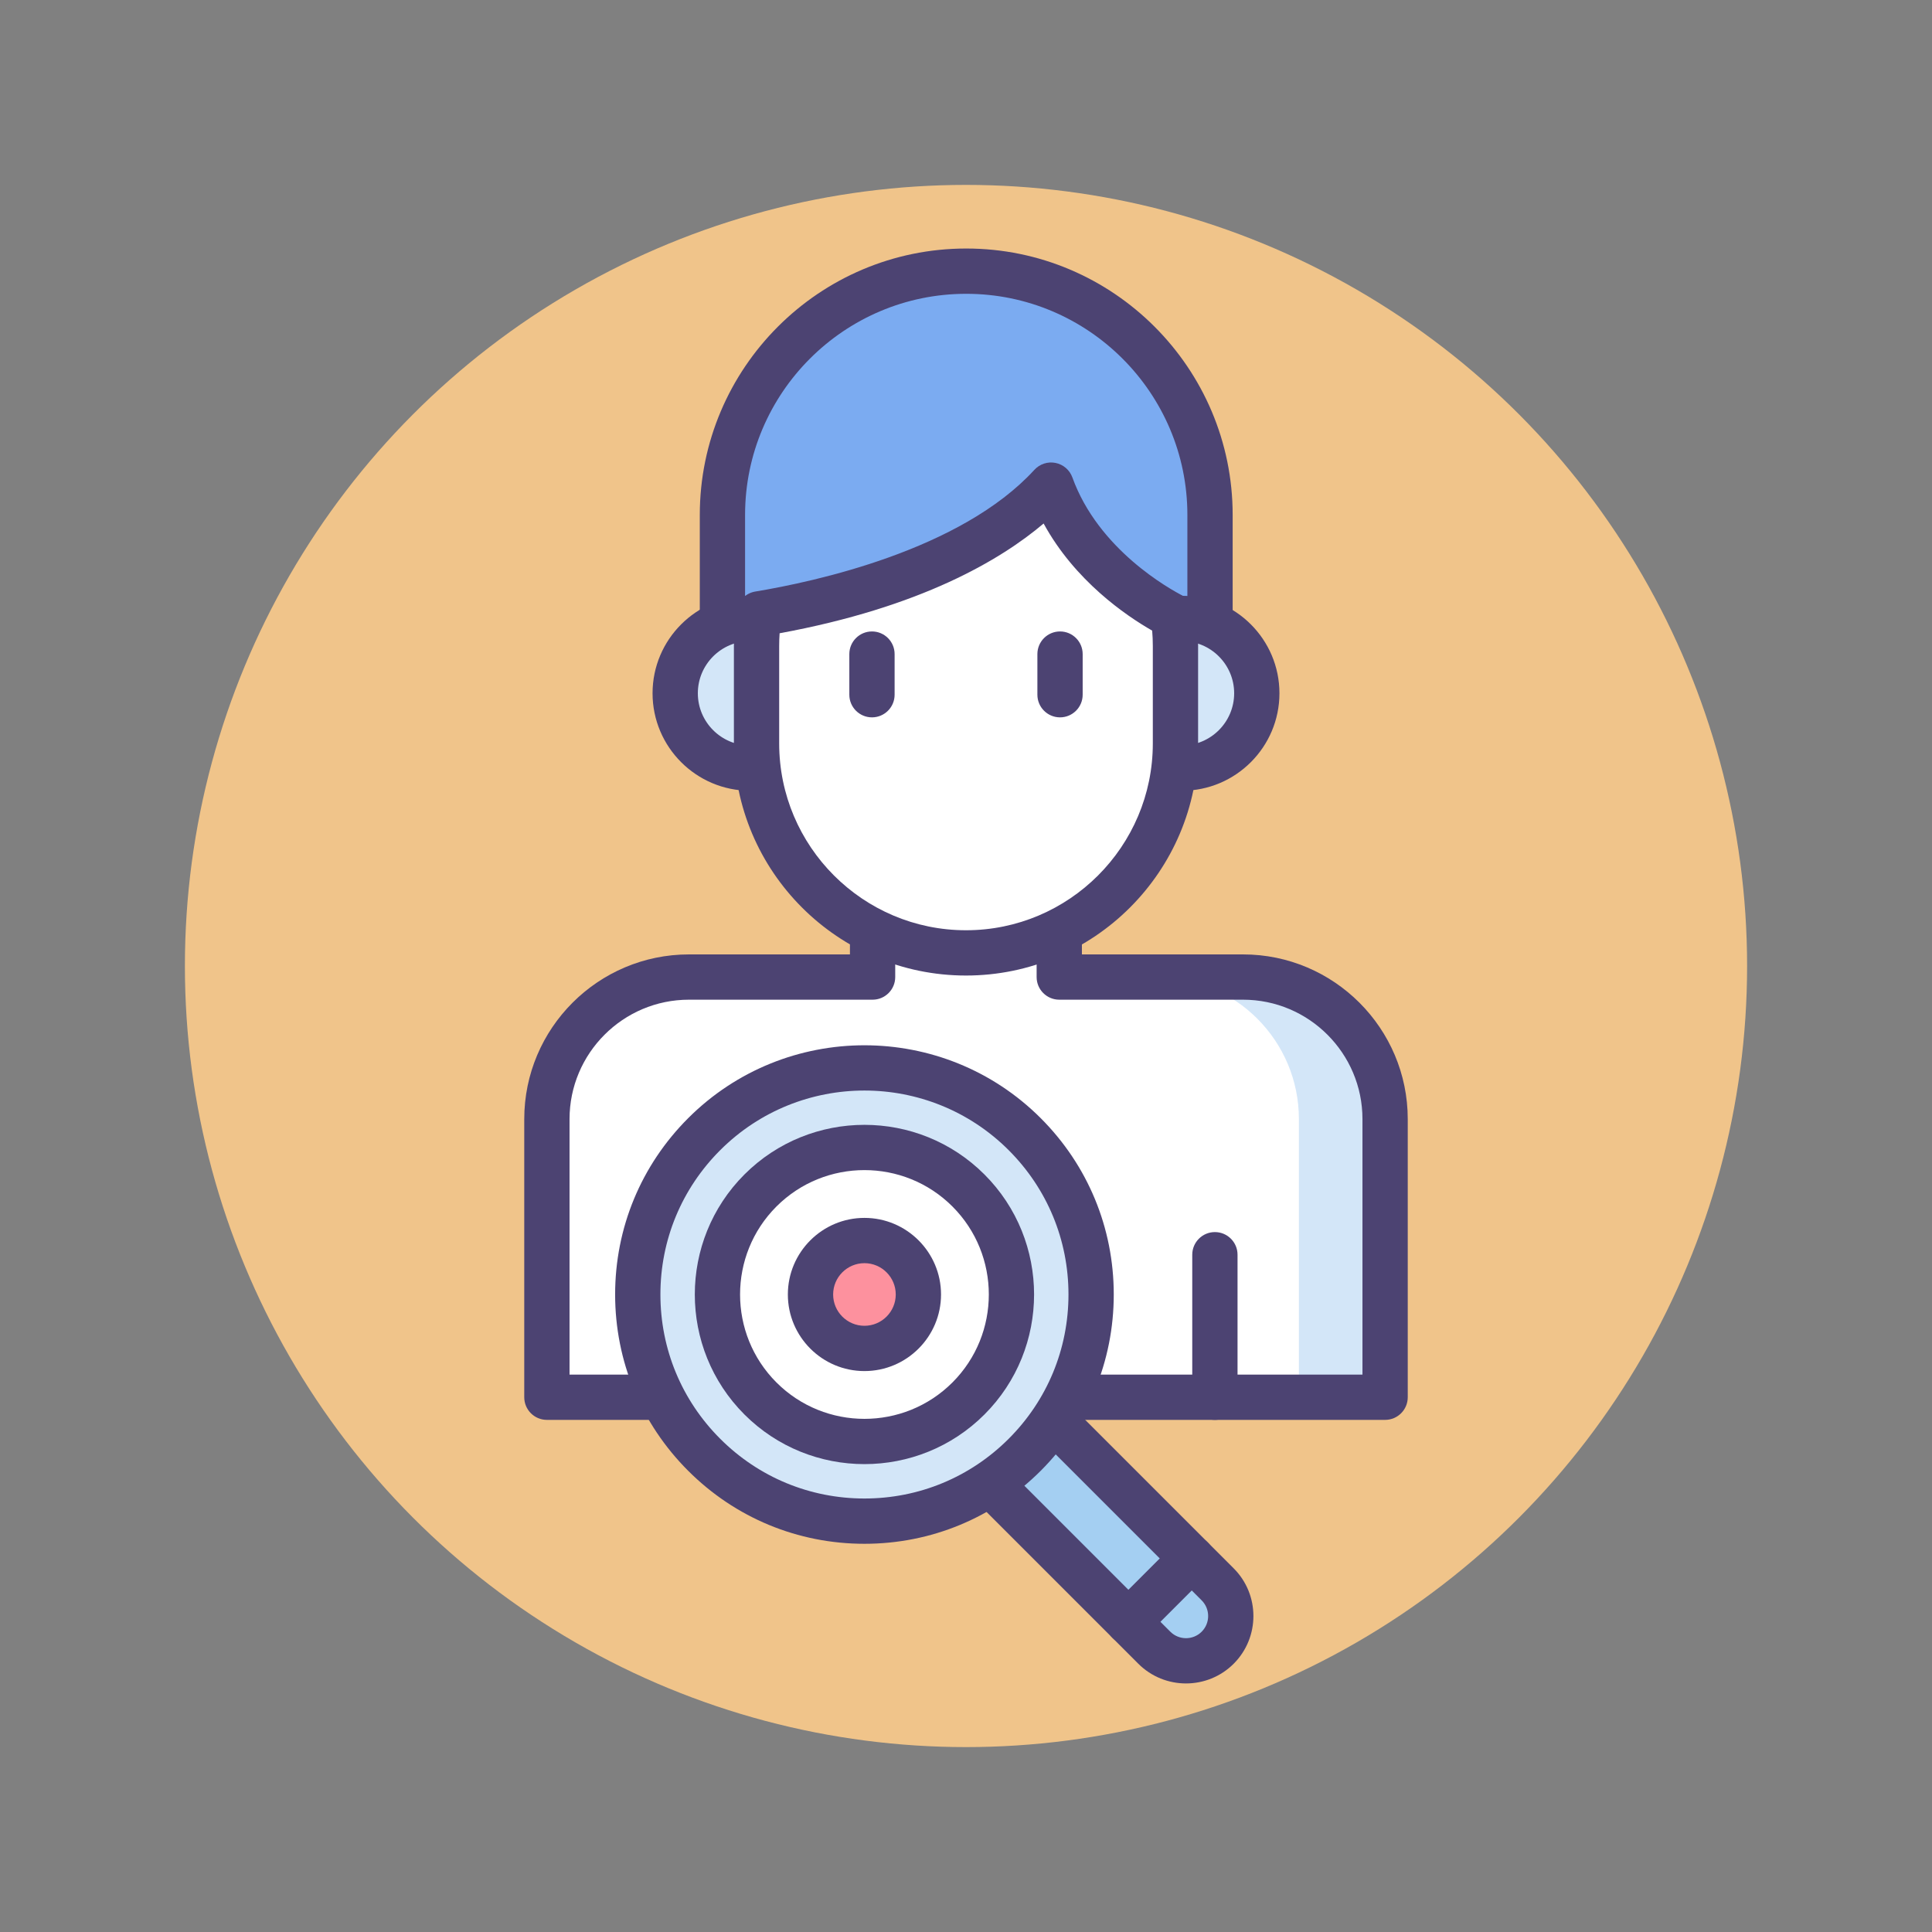 <svg xmlns="http://www.w3.org/2000/svg" xmlns:xlink="http://www.w3.org/1999/xlink" id="Icon_Set" x="0px" y="0px" viewBox="0 0 512 512" style="enable-background:new 0 0 512 512;" xml:space="preserve"><rect x="0" y="0" width="512" height="512" fill="#808080" stroke="none"/><style type="text/css">	.st0{fill:#F0C48A;}	.st1{fill:#FD919E;}	.st2{fill:#4C4372;}	.st3{fill:#D3E6F8;}	.st4{fill:#A4CFF2;}	.st5{fill:#7BABF1;}	.st6{fill:#FFFFFF;}	.st7{fill:#E8677D;}	.st8{fill:none;stroke:#4C4372;stroke-width:12;stroke-linecap:round;stroke-linejoin:round;stroke-miterlimit:10;}</style><g id="Search_Of_Symptoms">	<g>		<g>			<circle class="st0" cx="256" cy="256" r="207"></circle>		</g>	</g>	<g>		<g>			<path class="st6" d="M329.42,258.929h-48.704V226.37h-49.474v32.559H182.58c-20.792,0-37.647,16.855-37.647,37.647v73.707    h222.135v-73.707C367.068,275.784,350.212,258.929,329.42,258.929z"></path>		</g>		<g>			<path class="st5" d="M320.669,185.938v-49.469c0-35.682-28.926-64.608-64.608-64.608h0c-35.682,0-64.608,28.926-64.608,64.608    v49.469h20.175h90.347H320.669z"></path>		</g>		<g>			<path class="st2" d="M320.669,191.938H191.453c-3.313,0-6-2.686-6-6v-49.469c0-38.933,31.675-70.608,70.608-70.608    s70.608,31.675,70.608,70.608v49.469C326.669,189.251,323.982,191.938,320.669,191.938z M197.453,179.938h117.216v-43.469    c0-32.316-26.292-58.608-58.608-58.608s-58.608,26.292-58.608,58.608V179.938z"></path>		</g>		<g>			<path class="st3" d="M313.236,203.554H198.764c-10.952,0-19.83-8.878-19.83-19.83v0c0-10.952,8.878-19.83,19.83-19.83h114.471    c10.952,0,19.83,8.878,19.83,19.83v0C333.066,194.676,324.187,203.554,313.236,203.554z"></path>		</g>		<g>			<path class="st2" d="M313.236,209.554H198.764c-14.243,0-25.83-11.587-25.83-25.83s11.587-25.83,25.83-25.83h114.472    c14.243,0,25.83,11.587,25.83,25.83S327.479,209.554,313.236,209.554z M198.764,169.895c-7.625,0-13.83,6.204-13.83,13.83    s6.204,13.83,13.83,13.83h114.472c7.625,0,13.83-6.204,13.83-13.83s-6.204-13.83-13.83-13.83H198.764z"></path>		</g>		<g>			<path class="st3" d="M329.421,258.929h-22.847c20.792,0,37.647,16.855,37.647,37.647v73.707h22.847v-73.707    C367.068,275.784,350.212,258.929,329.421,258.929z"></path>		</g>		<g>			<g>				<path class="st2" d="M190.04,376.283c-3.313,0-6-2.686-6-6v-37.769c0-3.314,2.687-6,6-6s6,2.686,6,6v37.769     C196.04,373.597,193.354,376.283,190.04,376.283z"></path>			</g>			<g>				<path class="st2" d="M321.96,376.283c-3.313,0-6-2.686-6-6v-37.769c0-3.314,2.687-6,6-6s6,2.686,6,6v37.769     C327.96,373.597,325.273,376.283,321.96,376.283z"></path>			</g>		</g>		<g>			<path class="st2" d="M367.067,376.283H144.933c-3.313,0-6-2.686-6-6v-73.707c0-24.067,19.58-43.647,43.647-43.647h42.663V226.37    c0-3.314,2.686-6,6-6h49.474c3.313,0,6,2.686,6,6v26.559h42.704c24.067,0,43.647,19.58,43.647,43.647v73.707    C373.067,373.596,370.381,376.283,367.067,376.283z M150.933,364.283h210.135v-67.707c0-17.45-14.197-31.647-31.647-31.647    h-48.704c-3.314,0-6-2.686-6-6V232.37h-37.474v26.559c0,3.314-2.686,6-6,6H182.58c-17.45,0-31.647,14.197-31.647,31.647V364.283z    "></path>		</g>		<g>			<path class="st6" d="M278.546,128.56c-20.594,22.491-60.071,31.254-77.405,34.123c-0.427,2.775-0.65,5.618-0.65,8.513v25.821    c0,30.657,24.852,55.509,55.509,55.509h0c30.657,0,55.509-24.852,55.509-55.509v-25.821c0-2.668-0.2-5.288-0.564-7.855    C306.036,160.836,286.128,149.59,278.546,128.56z"></path>		</g>		<g>			<g>				<path class="st2" d="M231.082,190.107c-3.313,0-6-2.686-6-6v-10.766c0-3.314,2.687-6,6-6s6,2.686,6,6v10.766     C237.082,187.421,234.396,190.107,231.082,190.107z"></path>			</g>			<g>				<path class="st2" d="M280.918,190.107c-3.313,0-6-2.686-6-6v-10.766c0-3.314,2.687-6,6-6s6,2.686,6,6v10.766     C286.918,187.421,284.231,190.107,280.918,190.107z"></path>			</g>		</g>		<g>			<path class="st2" d="M256,258.527c-33.917,0-61.509-27.593-61.509-61.509v-25.821c0-3.15,0.242-6.322,0.72-9.426    c0.395-2.563,2.392-4.583,4.951-5.007c15.742-2.605,54.462-10.963,73.959-32.255c1.418-1.549,3.544-2.245,5.604-1.831    c2.06,0.412,3.754,1.872,4.466,3.848c6.906,19.156,25.771,29.578,29.483,31.472c1.74,0.888,2.938,2.568,3.212,4.502    c0.414,2.917,0.623,5.843,0.623,8.697v25.821C317.509,230.934,289.917,258.527,256,258.527z M206.605,167.821    c-0.076,1.124-0.114,2.251-0.114,3.376v25.821c0,27.299,22.21,49.509,49.509,49.509s49.509-22.21,49.509-49.509v-25.821    c0-1.34-0.058-2.703-0.173-4.075c-7.052-4.042-20.509-13.255-28.766-28.388C265.188,148.384,243.978,160.961,206.605,167.821z"></path>		</g>		<g>			<g>				<path class="st4" d="M322.698,436.662L322.698,436.662c-4.636,4.636-12.153,4.636-16.789,0l-69.715-69.715l16.789-16.789     l69.715,69.715C327.334,424.509,327.334,432.026,322.698,436.662z"></path>			</g>			<g>				<path class="st2" d="M314.304,446.131c-4.577,0-9.153-1.742-12.638-5.226l-69.715-69.716c-1.125-1.125-1.757-2.651-1.757-4.243     s0.632-3.117,1.757-4.243l16.79-16.789c2.343-2.343,6.142-2.343,8.485,0l69.715,69.715c6.968,6.968,6.968,18.306,0,25.275     c0,0,0,0,0,0C323.457,444.389,318.88,446.131,314.304,446.131z M322.698,436.662h0.01H322.698z M244.679,366.947l65.473,65.473     c2.289,2.289,6.015,2.29,8.304,0c2.29-2.29,2.29-6.015,0-8.304l-65.473-65.473L244.679,366.947z"></path>			</g>			<g>				<path class="st2" d="M299.041,435.794c-1.536,0-3.071-0.586-4.243-1.757c-2.343-2.343-2.343-6.142,0-8.485l16.789-16.79     c2.343-2.343,6.142-2.343,8.485,0c2.343,2.343,2.343,6.142,0,8.485l-16.789,16.79     C302.112,435.208,300.576,435.794,299.041,435.794z"></path>			</g>			<g>				<circle class="st3" cx="229.086" cy="343.05" r="60.071"></circle>			</g>			<g>				<circle class="st6" cx="229.086" cy="343.05" r="38.977"></circle>			</g>			<g>				<path class="st2" d="M229.086,409.121c-17.648,0-34.24-6.873-46.719-19.352c-12.479-12.479-19.352-29.071-19.352-46.719     c0-17.648,6.873-34.24,19.352-46.719c25.76-25.761,67.676-25.761,93.438,0l0,0l0,0c12.479,12.479,19.352,29.071,19.352,46.719     c0,17.648-6.873,34.24-19.352,46.719C263.327,402.249,246.735,409.121,229.086,409.121z M229.086,289.004     c-13.846,0-27.693,5.271-38.234,15.812c-10.213,10.213-15.837,23.791-15.837,38.234c0,14.443,5.625,28.021,15.837,38.234     c10.212,10.213,23.791,15.837,38.234,15.837s28.021-5.625,38.234-15.837c10.213-10.213,15.837-23.791,15.837-38.234     c0-14.443-5.625-28.021-15.837-38.234l0,0C256.779,294.275,242.933,289.004,229.086,289.004z"></path>			</g>			<g>				<path class="st2" d="M229.086,388.006c-11.518,0-23.035-4.384-31.804-13.152c-17.536-17.537-17.536-46.071,0-63.607     c17.537-17.536,46.07-17.536,63.607,0l0,0c17.536,17.537,17.536,46.071,0,63.607     C252.122,383.622,240.604,388.006,229.086,388.006z M229.086,310.089c-8.445,0-16.89,3.215-23.318,9.643     c-12.857,12.858-12.857,33.779,0,46.636c12.858,12.858,33.779,12.858,46.637,0c12.857-12.858,12.857-33.779,0-46.636     C245.976,313.303,237.531,310.089,229.086,310.089z"></path>			</g>		</g>		<g>			<g>				<circle class="st1" cx="229.086" cy="343.05" r="14.297"></circle>			</g>			<g>				<path class="st2" d="M229.086,363.347c-11.191,0-20.296-9.105-20.296-20.296c0-11.192,9.105-20.297,20.296-20.297     s20.296,9.105,20.296,20.297C249.383,354.242,240.278,363.347,229.086,363.347z M229.086,334.754     c-4.575,0-8.296,3.722-8.296,8.297s3.722,8.296,8.296,8.296s8.296-3.722,8.296-8.296S233.661,334.754,229.086,334.754z"></path>			</g>		</g>	</g></g></svg>